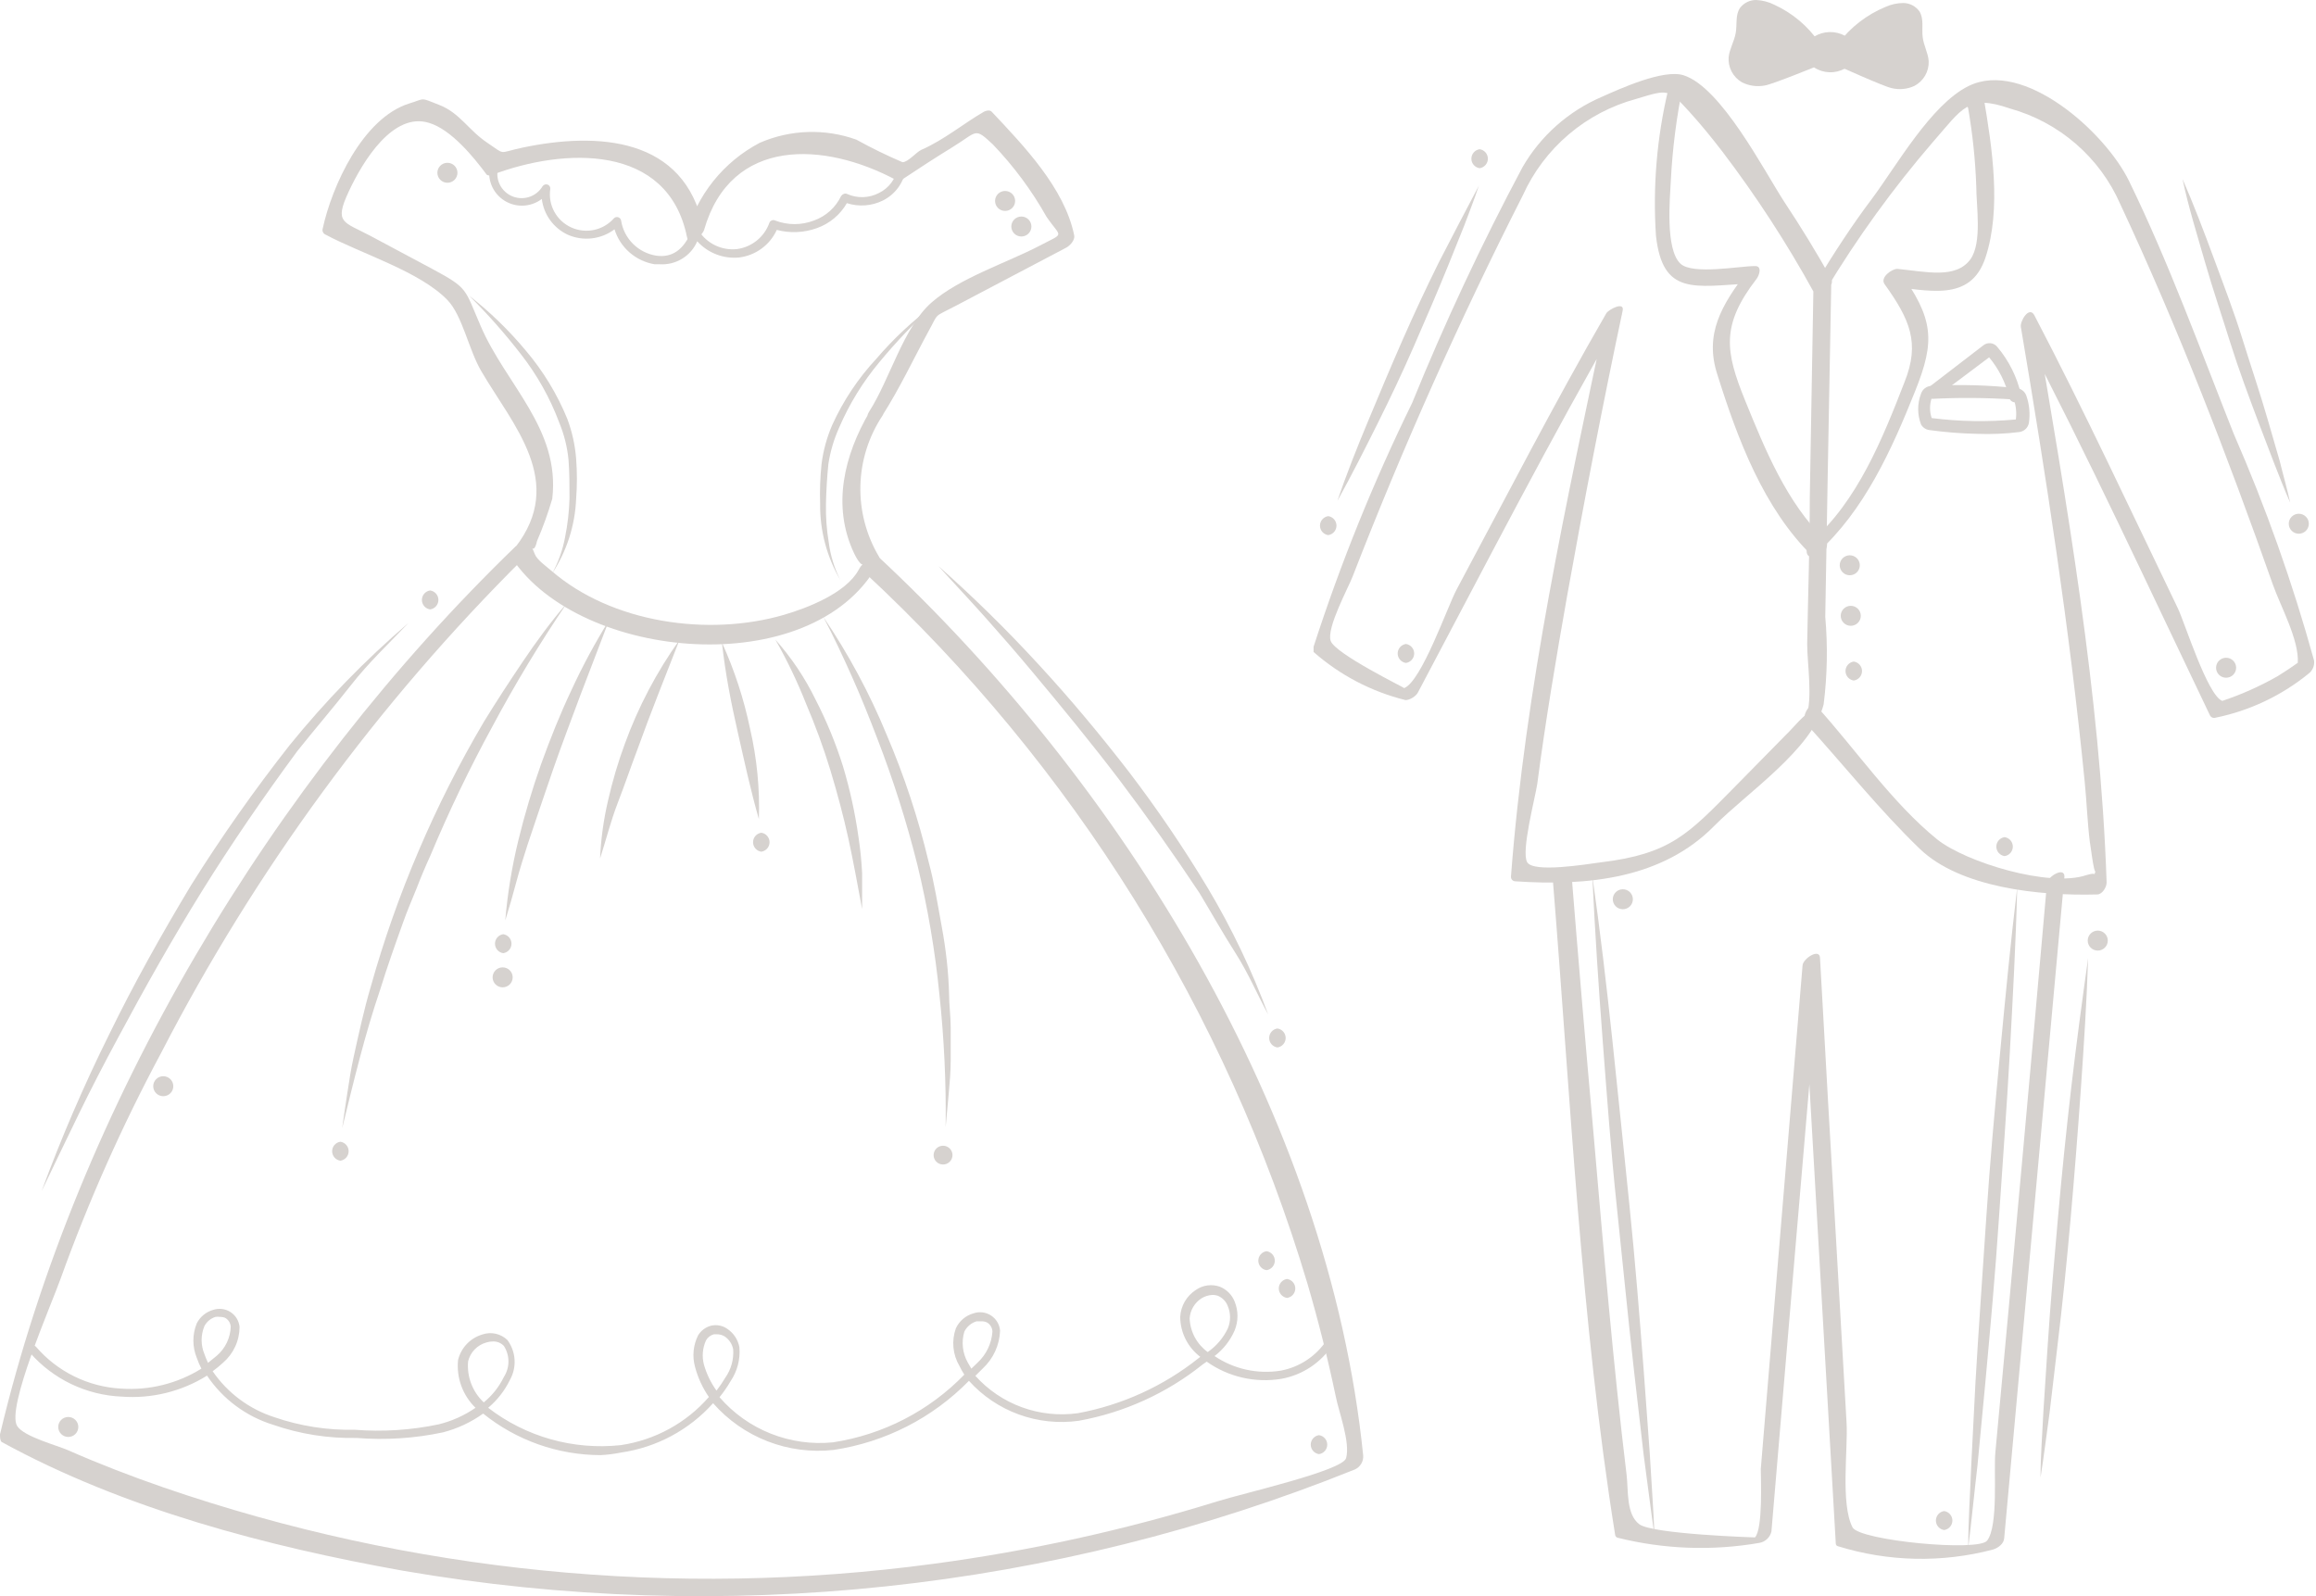 <?xml version="1.0" encoding="UTF-8"?> <svg xmlns="http://www.w3.org/2000/svg" width="737" height="508" viewBox="0 0 737 508" fill="none"> <path d="M276.712 131.083C268.66 144.814 264.634 160.961 271.791 176.09C274.858 182.447 275.306 177.489 273.197 181.43C269.171 188.804 256.709 193.572 249.488 195.67C225.46 202.662 194.657 198.339 175.358 181.557C173.824 180.222 170.884 178.188 170.181 176.344C168.456 171.831 169.734 177.425 170.884 172.212C172.781 167.824 174.403 163.323 175.741 158.736C178.361 136.486 160.915 122.374 152.927 103.684C147.751 91.733 149.093 91.797 137.526 85.567L117.779 75.014C109.279 70.501 106.276 71.073 110.941 61.029C115.606 50.985 125.192 35.601 136.503 39.097C143.533 41.195 150.626 49.841 154.908 55.626C155.18 55.782 155.489 55.864 155.803 55.864C156.117 55.864 156.425 55.782 156.697 55.626C179.384 47.044 212.551 45.518 218.622 75.459C219.389 79.146 223.542 74.824 224.054 73.171C232.617 43.42 262.397 45.073 285.275 57.342C285.952 57.488 286.66 57.375 287.256 57.024C292.496 53.528 297.801 50.095 303.169 46.789C311.221 41.831 310.007 40.432 315.95 45.963C322.586 52.89 328.319 60.622 333.012 68.975C337.741 75.904 339.02 73.87 330.84 78.193C320.359 83.66 305.277 88.491 296.395 96.31C287.512 104.129 283.166 120.721 276.648 130.892C274.219 134.706 278.885 135.151 280.802 132.227C286.425 123.391 290.707 114.173 295.692 105.019C298.823 99.362 296.778 101.205 304.511 97.137L339.275 78.829C340.489 78.193 342.151 76.413 341.831 74.887C338.764 59.885 325.791 46.408 315.566 35.538C314.927 34.902 313.777 35.22 313.138 35.538C306.747 39.225 300.357 44.565 293.199 47.679C291.538 48.442 288.982 51.621 287.192 51.621C282.175 49.473 277.269 47.075 272.494 44.437C262.494 40.852 251.493 41.216 241.755 45.454C236.039 48.459 231.01 52.608 226.985 57.641C222.959 62.674 220.025 68.481 218.366 74.697L223.798 72.408C217.919 43.547 190.184 41.958 166.283 46.98C158.231 48.697 161.107 49.459 155.1 45.454C149.093 41.45 146.345 35.983 139.89 33.44C133.436 30.897 135.481 31.342 130.24 32.931C115.35 37.572 105.573 59.44 102.697 72.726C102.573 73.114 102.603 73.535 102.781 73.902C102.959 74.268 103.273 74.553 103.656 74.697C114.903 80.736 133.627 86.393 142.382 95.484C147.175 100.442 149.156 111.376 153.183 118.178C163.28 135.406 180.215 153.332 163.983 174.183C163.407 174.946 162.257 176.599 162.896 177.616C184.56 210.418 258.243 217.093 279.204 179.841C279.587 179.205 280.227 177.934 279.715 177.171C275.645 170.328 273.594 162.483 273.798 154.534C274.001 146.586 276.451 138.855 280.866 132.227C283.102 128.54 278.437 128.031 276.712 131.083Z" fill="#D6D2CF"></path> <path d="M164.109 173.866C86.336 249.005 24.859 351.861 0 456.496C0 457.195 1.17129e-05 458.467 0.511 458.912C39.366 480.208 84.93 492.159 128.322 499.914C230.297 517.472 335.175 506.308 431.106 467.685C431.97 467.304 432.694 466.664 433.175 465.855C433.656 465.046 433.871 464.108 433.79 463.171C422.799 355.103 357.104 249.323 278.947 176.663C276.966 174.819 272.94 180.159 275.049 182.13C341.529 243.764 390.225 321.967 416.088 408.628C419.539 420.41 422.522 432.297 425.035 444.291C425.994 449.249 429.764 459.039 428.358 464.061C427.272 468.066 395.766 475.186 387.267 477.856C357.822 486.97 327.659 493.605 297.096 497.689C214.64 508.777 130.719 500.459 52.083 473.406C41.794 469.846 31.569 465.905 21.6 461.518C18.149 459.993 7.669 457.259 5.496 453.89C1.789 448.296 16.552 414.731 19.299 406.912C28.178 382.246 38.858 358.259 51.252 335.142C81.231 276.987 120.173 223.857 166.665 177.68C169.158 175.201 167.624 170.751 164.365 173.866H164.109Z" fill="#D6D2CF"></path> <path d="M582.752 88.746C578.087 80.355 573.039 72.154 567.735 64.144C561.344 54.291 547.732 27.782 535.782 23.968C529.391 21.871 515.268 28.355 509.708 30.834C499.074 35.398 490.216 43.273 484.466 53.274C471.484 77.641 459.774 102.656 449.382 128.223C437.086 153.323 426.6 179.261 418.004 205.841C418.004 206.286 418.004 207.112 418.004 207.494C426.381 214.866 436.421 220.121 447.273 222.814C448.679 222.814 450.596 221.543 451.171 220.462C472.515 180.223 493.349 139.602 516.163 100.125L510.923 100.951C498.525 159.499 485.36 219.191 480.823 278.946C480.805 279.13 480.825 279.315 480.88 279.492C480.934 279.668 481.024 279.832 481.143 279.974C481.261 280.116 481.407 280.233 481.572 280.318C481.736 280.404 481.916 280.456 482.101 280.472C505.235 282.061 529.008 279.646 545.495 262.863C555.784 252.438 576.745 238.452 580.324 224.149C581.486 214.912 581.657 205.579 580.835 196.306L581.602 152.125L582.752 89.826C582.752 86.457 577.129 89.445 577.065 91.861L575.914 158.227C575.914 173.802 575.339 189.377 575.084 204.951C575.084 211.308 576.937 222.306 574.7 228.472C575.914 225.166 569.907 232.477 568.31 233.875L551.63 250.848C537.252 265.406 531.564 271.763 509.517 274.433C504.34 275.132 488.044 277.802 485.999 274.433C483.954 271.064 488.556 253.836 489.195 249.45C491.815 229.362 495.202 209.401 498.717 189.504C504.149 159.245 509.964 128.985 516.354 98.917C517.057 95.739 511.881 98.536 511.178 99.68C494.499 128.54 479.225 158.291 463.505 187.66C460.693 192.873 452.385 216.839 446.825 219C447.273 219 424.778 208.066 423.436 203.934C422.094 199.802 429.124 186.961 430.466 183.401C446.378 142.399 464.655 101.396 484.593 62.174C487.955 54.718 492.936 48.097 499.18 42.788C505.424 37.478 512.774 33.613 520.7 31.47C530.797 28.418 530.861 28.164 537.507 35.474C541.214 39.543 544.729 43.866 548.052 48.188C558.861 62.393 568.601 77.373 577.192 93.005C578.918 95.103 584.094 91.162 582.752 88.746Z" fill="#D6D2CF"></path> <path d="M530.86 28.545C527.241 43.755 525.927 59.418 526.962 75.014C529.071 94.085 539.104 91.225 556.742 90.208L556.167 86.203C547.795 97.073 542.299 106.354 546.517 119.259C552.908 139.601 561.215 161.914 576.872 177.107C578.726 178.887 582.879 173.865 580.898 171.958C568.565 160.007 561.727 143.161 555.336 127.459C548.946 111.758 547.667 103.43 558.979 88.746C559.873 87.601 560.832 84.55 558.404 84.677C553.547 84.677 538.593 87.538 534.759 83.914C529.838 79.337 531.436 62.873 531.691 57.533C532.212 47.191 533.537 36.904 535.653 26.765C536.356 23.015 531.052 26.32 530.605 28.672L530.86 28.545Z" fill="#D6D2CF"></path> <path d="M580.966 92.368C590.982 75.715 602.398 59.936 615.091 45.199C624.485 34.519 626.211 29.879 639.567 34.52C647.334 36.674 654.519 40.526 660.6 45.794C666.681 51.061 671.503 57.612 674.715 64.969C693.056 104.128 708.904 145.321 723.283 186.07C725.648 192.808 731.655 203.678 731.207 210.925C733.572 209.209 733.636 209.209 731.207 210.925C728.843 212.642 726.926 213.849 724.817 215.184C719.212 218.381 713.304 221.021 707.179 223.067C702.45 221.287 695.229 198.148 693.056 193.634C678.038 162.485 663.404 131.018 647.363 100.314C645.702 97.263 642.762 102.221 643.082 104.065C651.198 152.06 658.611 200.373 663.404 248.876C664.043 255.233 664.234 261.59 665.065 268.265C665.065 267.629 666.343 278.436 666.855 277.292C665.896 279.326 667.941 277.292 663.979 278.5C652.156 282.568 625.636 274.431 616.497 267.184C602.182 255.615 590.488 238.451 578.154 224.847C576.173 222.622 572.914 228.216 574.639 230.187C586.653 243.409 598.028 257.713 610.873 270.109C623.718 282.505 648.833 285.175 667.366 284.666C669.027 284.666 670.433 282.25 670.369 280.788C668.324 220.588 657.588 160.006 647.619 100.95L643.273 104.7C664.426 145.003 683.534 186.514 703.217 227.58C703.359 227.929 703.632 228.209 703.977 228.363C704.322 228.517 704.714 228.533 705.07 228.407C715.904 226.189 726.035 221.39 734.594 214.422C735.24 213.943 735.746 213.302 736.061 212.565C736.375 211.828 736.487 211.02 736.384 210.226C729.592 185.604 721.05 161.492 710.822 138.074C700.213 111.312 690.18 83.595 677.527 57.659C669.986 42.084 643.913 18.691 626.402 27.4C614.516 33.248 603.46 52.828 595.792 63.126C589.401 71.581 583.778 80.29 578.346 89.189C576.556 92.05 578.985 96.055 581.221 92.304L580.966 92.368Z" fill="#D6D2CF"></path> <path d="M626.273 34.267C627.721 42.546 628.596 50.915 628.893 59.313C628.893 65.67 630.81 77.176 627.04 82.516C622.374 88.873 612.916 86.457 603.778 85.568C601.989 85.568 598.218 88.301 599.688 90.399C607.74 101.651 611.063 109.088 606.079 121.548C599.113 139.538 590.997 159.69 576.299 172.404C573.806 174.629 574.829 179.079 578.088 176.154C593.234 162.614 602.053 142.971 609.466 124.409C615.856 108.453 615.409 101.524 604.417 86.267L600.327 91.035C613.555 92.306 627.04 96.438 631.832 81.944C636.945 66.433 633.941 46.981 631.257 31.088C630.746 27.783 625.698 31.66 626.081 34.076L626.273 34.267Z" fill="#D6D2CF"></path> <path d="M629.271 138.076C624.139 137.972 619.018 137.568 613.934 136.868C613.389 136.791 612.869 136.591 612.414 136.282C611.96 135.974 611.583 135.565 611.313 135.088C610.104 131.935 610.104 128.451 611.313 125.298C611.539 124.592 611.981 123.974 612.576 123.53C613.172 123.085 613.892 122.837 614.637 122.819C623.801 122.291 632.995 122.547 642.116 123.582C642.722 123.705 643.286 123.98 643.756 124.38C644.225 124.781 644.585 125.293 644.8 125.87C645.796 128.682 646.081 131.695 645.631 134.643C645.488 135.381 645.115 136.055 644.564 136.568C644.013 137.082 643.312 137.41 642.563 137.503C638.155 138.05 633.71 138.241 629.271 138.076ZM614.7 126.697C614.008 128.76 614.008 130.991 614.7 133.054C623.582 134.178 632.562 134.327 641.477 133.499C641.769 131.359 641.55 129.181 640.838 127.142C632.137 126.562 623.409 126.498 614.7 126.951V126.697Z" fill="#D6D2CF"></path> <path d="M641.224 128.032C640.774 128.036 640.338 127.877 639.997 127.585C639.656 127.292 639.433 126.886 639.371 126.443C638.25 121.773 636.063 117.423 632.98 113.729L616.046 126.443L613.681 123.328L631.127 109.915C631.446 109.655 631.813 109.461 632.207 109.343C632.601 109.226 633.015 109.186 633.425 109.228C633.834 109.269 634.232 109.39 634.594 109.584C634.956 109.779 635.277 110.042 635.537 110.36C639.269 114.762 641.878 119.996 643.142 125.616C643.216 126.121 643.092 126.634 642.794 127.049C642.496 127.464 642.048 127.748 641.544 127.841L641.224 128.032Z" fill="#D6D2CF"></path> <path d="M494.179 280.471C499.802 349.635 503.062 420.324 513.989 488.598C514.036 488.763 514.116 488.916 514.227 489.048C514.337 489.179 514.474 489.286 514.629 489.361C529.467 493.085 544.929 493.648 560.001 491.014C560.904 490.828 561.734 490.388 562.391 489.745C563.049 489.103 563.506 488.285 563.708 487.39C568.82 426.703 573.975 365.972 579.173 305.2L573.613 307.425L584.158 490.76C584.158 491.268 584.158 491.904 584.861 492.094C600.855 497.057 617.933 497.431 634.132 493.175C635.729 492.73 637.647 491.395 637.774 489.552L656.946 278.945C656.946 275.767 651.578 278.945 651.386 281.17C646.061 341.646 640.586 402.016 634.962 462.28C634.387 468.002 635.985 485.61 632.342 490.315C629.594 493.938 591.826 490.315 589.526 486.119C585.628 478.618 588.12 461.009 587.609 452.681C586.501 433.356 585.393 414.031 584.285 394.706C582.539 365.04 580.835 335.141 579.173 305.009C579.173 301.576 573.805 305.009 573.613 307.234L560.321 467.493C560.321 470.862 561.024 486.564 558.468 489.297C558.468 489.297 525.876 488.28 521.658 485.102C517.44 481.923 518.207 474.359 517.632 469.527C513.287 433.61 510.283 397.503 507.152 361.459C504.638 333.361 502.252 305.242 499.994 277.102C499.994 274.559 494.307 277.992 494.498 280.471H494.179Z" fill="#D6D2CF"></path> <path d="M209.929 84.105H208.331C205.37 83.619 202.605 82.32 200.346 80.355C198.088 78.389 196.427 75.835 195.55 72.98C193.448 74.563 190.959 75.556 188.34 75.858C185.722 76.16 183.07 75.759 180.66 74.697C178.43 73.649 176.504 72.055 175.062 70.065C173.62 68.075 172.71 65.753 172.416 63.318C170.623 64.684 168.433 65.434 166.174 65.455C163.915 65.475 161.711 64.765 159.894 63.43C158.077 62.096 156.745 60.21 156.098 58.057C155.452 55.904 155.527 53.601 156.312 51.494C156.431 51.157 156.679 50.88 157.003 50.725C157.326 50.57 157.698 50.549 158.037 50.667C158.376 50.785 158.654 51.032 158.81 51.354C158.966 51.676 158.987 52.047 158.868 52.384C158.105 54.184 158.059 56.206 158.74 58.039C159.421 59.872 160.778 61.378 162.535 62.252C164.292 63.126 166.318 63.302 168.2 62.744C170.083 62.187 171.682 60.937 172.672 59.249C172.848 59.005 173.098 58.824 173.386 58.732C173.674 58.64 173.983 58.644 174.269 58.741C174.555 58.853 174.794 59.059 174.945 59.325C175.096 59.592 175.151 59.901 175.1 60.203C174.741 62.672 175.194 65.191 176.392 67.383C177.59 69.575 179.468 71.323 181.746 72.367C184.024 73.411 186.58 73.694 189.033 73.174C191.486 72.655 193.705 71.36 195.358 69.484C195.534 69.302 195.758 69.173 196.005 69.112C196.251 69.052 196.51 69.062 196.751 69.142C196.992 69.222 197.205 69.368 197.366 69.564C197.527 69.759 197.628 69.996 197.659 70.247C198.108 73.036 199.431 75.614 201.439 77.611C203.447 79.609 206.038 80.925 208.842 81.371C213.891 82.071 217.533 79.528 220.026 73.616C220.113 73.397 220.262 73.209 220.455 73.073C220.648 72.938 220.876 72.862 221.112 72.853C221.365 72.82 221.621 72.864 221.849 72.977C222.077 73.09 222.265 73.268 222.39 73.489C223.673 75.481 225.488 77.079 227.633 78.1C229.779 79.123 232.168 79.529 234.532 79.274C236.849 78.955 239.033 78.01 240.848 76.541C242.662 75.073 244.036 73.138 244.821 70.946C244.874 70.775 244.965 70.618 245.086 70.486C245.208 70.354 245.357 70.251 245.524 70.183C245.701 70.089 245.898 70.039 246.099 70.039C246.3 70.039 246.497 70.089 246.674 70.183C250.643 71.707 255.039 71.707 259.008 70.183C262.803 68.837 265.906 66.048 267.635 62.428C267.832 62.114 268.123 61.87 268.466 61.728C268.636 61.649 268.821 61.608 269.009 61.608C269.197 61.608 269.382 61.649 269.552 61.728C271.159 62.449 272.909 62.794 274.67 62.739C276.431 62.684 278.156 62.23 279.713 61.411C281.237 60.668 282.563 59.579 283.585 58.232C284.606 56.884 285.294 55.316 285.593 53.655C285.607 53.475 285.66 53.301 285.747 53.143C285.835 52.985 285.955 52.847 286.1 52.739C286.245 52.63 286.412 52.554 286.589 52.515C286.766 52.476 286.949 52.474 287.126 52.511C287.472 52.573 287.78 52.768 287.983 53.053C288.186 53.338 288.269 53.691 288.213 54.036C287.861 56.124 287.018 58.1 285.752 59.801C284.486 61.503 282.832 62.882 280.928 63.826C277.371 65.583 273.263 65.879 269.489 64.653C267.371 68.348 263.993 71.167 259.967 72.599C255.864 74.077 251.405 74.277 247.186 73.171C246.114 75.527 244.452 77.571 242.36 79.107C240.268 80.643 237.815 81.619 235.235 81.944C232.759 82.189 230.259 81.85 227.939 80.956C225.619 80.061 223.543 78.636 221.879 76.794C220.892 79.093 219.213 81.031 217.073 82.34C214.932 83.65 212.436 84.266 209.929 84.105Z" fill="#D6D2CF"></path> <path d="M191.135 463.106C177.52 463.079 164.326 458.412 153.75 449.884C149.898 452.646 145.564 454.672 140.969 455.859C131.945 457.778 122.688 458.378 113.49 457.639C104.447 457.83 95.444 456.409 86.905 453.444C78.302 450.782 70.879 445.261 65.88 437.806C57.759 442.875 48.215 445.215 38.656 444.48C33.099 444.24 27.649 442.876 22.639 440.471C17.629 438.067 13.164 434.672 9.515 430.495C9.388 430.371 9.286 430.222 9.217 430.059C9.148 429.895 9.113 429.719 9.113 429.542C9.113 429.364 9.148 429.188 9.217 429.024C9.286 428.861 9.388 428.712 9.515 428.588C9.776 428.347 10.118 428.212 10.474 428.212C10.83 428.212 11.172 428.347 11.432 428.588C14.803 432.524 18.944 435.737 23.602 438.032C28.26 440.327 33.338 441.656 38.528 441.938C47.51 442.557 56.459 440.332 64.091 435.581C63.52 434.472 63.029 433.325 62.621 432.148C61.175 428.623 61.175 424.675 62.621 421.15C63.144 420.126 63.874 419.219 64.764 418.486C65.655 417.753 66.687 417.21 67.797 416.891C68.71 416.579 69.683 416.478 70.641 416.593C71.6 416.709 72.519 417.039 73.331 417.559C74.143 418.079 74.826 418.775 75.328 419.596C75.831 420.416 76.14 421.338 76.233 422.295C76.227 424.469 75.75 426.617 74.835 428.591C73.92 430.566 72.587 432.321 70.928 433.737C69.9 434.695 68.812 435.587 67.669 436.407C72.396 443.312 79.299 448.456 87.288 451.028C95.503 453.859 104.158 455.215 112.85 455.033C121.791 455.738 130.788 455.16 139.563 453.317C143.775 452.29 147.761 450.502 151.322 448.04C149.307 446.086 147.76 443.706 146.798 441.075C145.835 438.445 145.481 435.632 145.762 432.847C146.218 430.935 147.174 429.176 148.531 427.747C149.889 426.319 151.6 425.271 153.494 424.71C154.861 424.241 156.332 424.159 157.742 424.473C159.153 424.788 160.448 425.486 161.482 426.49C162.824 428.312 163.61 430.48 163.746 432.735C163.882 434.99 163.362 437.235 162.249 439.204C160.599 442.599 158.247 445.61 155.348 448.04C167.328 457.288 182.449 461.549 197.525 459.928C208.418 458.325 218.372 452.889 225.58 444.608C223.565 441.684 222.073 438.437 221.17 435.008C220.251 431.677 220.592 428.126 222.129 425.028C222.581 424.262 223.18 423.593 223.893 423.058C224.606 422.524 225.418 422.134 226.283 421.913C227.169 421.706 228.089 421.69 228.981 421.865C229.874 422.041 230.719 422.404 231.459 422.93C232.459 423.6 233.314 424.463 233.972 425.468C234.631 426.472 235.08 427.598 235.293 428.779C235.623 432.595 234.631 436.408 232.481 439.585C231.443 441.368 230.268 443.068 228.967 444.671C233.378 449.78 238.964 453.755 245.25 456.256C251.536 458.757 258.337 459.711 265.073 459.038C281.002 456.603 295.685 449.032 306.867 437.488C306.294 436.612 305.782 435.699 305.334 434.754C304.265 432.959 303.608 430.952 303.409 428.875C303.21 426.798 303.475 424.703 304.183 422.74C304.718 421.588 305.498 420.565 306.469 419.741C307.44 418.918 308.579 418.315 309.807 417.972C310.73 417.659 311.713 417.56 312.68 417.682C313.647 417.805 314.573 418.147 315.388 418.681C316.202 419.214 316.882 419.926 317.377 420.762C317.872 421.598 318.168 422.535 318.243 423.502C318.08 428.073 316.104 432.393 312.747 435.517L310.382 437.869C314.423 442.37 319.517 445.809 325.213 447.883C330.909 449.956 337.032 450.6 343.038 449.757C357.07 447.155 370.24 441.15 381.381 432.275L381.956 431.83C379.987 430.336 378.387 428.414 377.279 426.21C376.171 424.006 375.585 421.58 375.566 419.116C375.653 417.395 376.151 415.719 377.018 414.227C377.884 412.735 379.095 411.469 380.55 410.534C381.652 409.763 382.924 409.269 384.26 409.092C385.595 408.914 386.953 409.061 388.219 409.517C389.274 409.95 390.231 410.589 391.033 411.397C391.834 412.205 392.464 413.166 392.884 414.221C394.095 417.176 394.095 420.484 392.884 423.439C391.486 426.648 389.286 429.449 386.494 431.576C392.669 435.747 400.215 437.407 407.582 436.216C410.538 435.66 413.352 434.518 415.855 432.858C418.358 431.198 420.5 429.054 422.153 426.554C422.25 426.399 422.377 426.266 422.528 426.162C422.679 426.058 422.849 425.987 423.029 425.951C423.208 425.915 423.393 425.916 423.572 425.955C423.751 425.993 423.921 426.067 424.07 426.172C424.308 426.421 424.441 426.751 424.441 427.094C424.441 427.437 424.308 427.767 424.07 428.016C422.237 430.826 419.845 433.234 417.043 435.092C414.241 436.951 411.087 438.22 407.774 438.823C399.435 440.2 390.887 438.235 384.001 433.356L382.723 434.246C371.29 443.401 357.735 449.564 343.294 452.172C336.865 453.074 330.313 452.386 324.215 450.169C318.118 447.951 312.665 444.272 308.337 439.458C296.783 451.277 281.654 459.003 265.265 461.453C258.141 462.241 250.932 461.299 244.254 458.708C237.576 456.117 231.629 451.955 226.922 446.578C219.327 455.075 208.963 460.635 197.653 462.28C195.504 462.714 193.325 462.99 191.135 463.106ZM156.817 426.935C156.123 426.93 155.432 427.037 154.772 427.253C153.348 427.648 152.056 428.417 151.033 429.48C150.01 430.542 149.293 431.859 148.957 433.292C148.747 435.698 149.086 438.119 149.949 440.376C150.812 442.632 152.177 444.666 153.942 446.324C156.637 444.127 158.817 441.372 160.332 438.251C161.29 436.772 161.799 435.051 161.799 433.292C161.799 431.533 161.29 429.812 160.332 428.334C159.882 427.863 159.335 427.494 158.728 427.252C158.122 427.011 157.47 426.903 156.817 426.935ZM228.008 424.647H227.177C226.656 424.785 226.167 425.025 225.74 425.352C225.312 425.68 224.953 426.088 224.685 426.554C223.542 429.024 223.316 431.816 224.046 434.436C224.887 437.355 226.228 440.107 228.008 442.573C229.025 441.251 229.964 439.872 230.82 438.441C232.664 435.804 233.543 432.618 233.312 429.414C233.155 428.594 232.838 427.813 232.377 427.115C231.917 426.417 231.322 425.816 230.628 425.346C229.845 424.856 228.932 424.612 228.008 424.647ZM70.034 419.116C69.547 419.039 69.051 419.039 68.564 419.116C67.813 419.348 67.115 419.726 66.512 420.228C65.909 420.73 65.411 421.346 65.049 422.04C63.863 424.89 63.863 428.091 65.049 430.94C65.377 431.894 65.762 432.828 66.2 433.737L69.011 431.449C70.347 430.299 71.428 428.886 72.187 427.299C72.946 425.713 73.366 423.987 73.421 422.231C73.382 421.637 73.192 421.062 72.868 420.561C72.543 420.061 72.096 419.651 71.567 419.37C71.156 419.224 70.726 419.138 70.289 419.116H70.034ZM312.172 420.515H310.766C309.922 420.768 309.14 421.193 308.469 421.762C307.798 422.331 307.253 423.032 306.867 423.82C306.385 425.442 306.232 427.143 306.419 428.824C306.605 430.505 307.127 432.132 307.954 433.61L309.104 435.581L311.085 433.674C313.875 431.088 315.566 427.541 315.814 423.757C315.787 423.198 315.629 422.654 315.351 422.168C315.074 421.682 314.685 421.268 314.217 420.96C313.667 420.664 313.052 420.511 312.427 420.515H312.172ZM385.855 412.123C384.608 412.173 383.397 412.545 382.34 413.204C381.259 413.901 380.356 414.837 379.701 415.941C379.047 417.044 378.659 418.283 378.569 419.561C378.648 421.668 379.206 423.73 380.202 425.591C381.199 427.452 382.607 429.064 384.321 430.304C387.073 428.403 389.277 425.816 390.711 422.803C391.186 421.676 391.43 420.466 391.43 419.243C391.43 418.021 391.186 416.811 390.711 415.683C390.437 414.943 390.011 414.267 389.461 413.698C388.911 413.129 388.249 412.68 387.516 412.378C387.061 412.232 386.588 412.146 386.11 412.123H385.855Z" fill="#D6D2CF"></path> <path d="M13.223 379.132C19.481 362.15 26.649 345.513 34.696 329.294C42.62 313.02 51.503 297.191 60.833 281.68C70.474 266.308 80.926 251.454 92.147 237.181C103.568 223.078 116.252 210.036 130.043 198.213C123.652 204.888 117.261 210.927 111.638 218.11C106.014 225.294 100.199 232.032 94.575 239.088C83.903 253.582 73.678 268.458 64.284 283.587C54.89 298.717 45.943 314.609 37.444 330.502C33.162 338.448 29.008 346.457 25.046 354.594C21.084 362.731 17.122 370.995 13.223 379.132Z" fill="#D6D2CF"></path> <path d="M664.488 304.883C664.04 318.741 663.146 332.536 662.187 346.33C661.228 360.125 660.142 373.919 658.928 387.714C657.713 401.509 656.308 415.303 654.646 429.034L652.218 449.631C651.259 456.496 650.428 463.362 649.342 470.227C649.342 463.298 649.917 456.369 650.237 449.44L651.579 428.78C652.473 414.922 653.688 401.127 654.902 387.396C656.116 373.665 657.522 359.807 659.12 346.076C660.717 332.345 662.57 318.55 664.488 304.883Z" fill="#D6D2CF"></path> <path d="M694.522 56.961C698.164 65.289 701.36 73.743 704.555 82.389C707.75 91.034 710.945 99.362 713.565 107.817C716.185 116.272 719.189 125.044 721.681 133.69L725.452 146.721C726.538 151.171 727.816 155.494 728.775 159.944C726.922 155.812 725.324 151.553 723.599 147.23L718.742 134.516C715.546 125.998 712.351 117.479 709.731 109.088C707.111 100.697 704.107 91.924 701.615 83.215C699.123 74.506 696.375 65.797 694.522 56.961Z" fill="#D6D2CF"></path> <path d="M298.627 180.158C309.815 190.071 320.48 200.553 330.579 211.561C340.677 222.495 350.198 233.938 359.337 245.762C368.364 257.605 376.727 269.935 384.388 282.696C392.003 295.475 398.421 308.924 403.56 322.872C400.109 316.515 397.169 309.586 393.143 303.293C389.117 296.999 385.538 290.579 381.704 284.222C373.524 271.889 365.003 259.853 356.142 248.114C347.195 236.354 337.801 224.911 328.279 213.532C323.55 207.874 318.693 202.28 313.772 196.75C308.852 191.219 303.611 185.689 298.627 180.158Z" fill="#D6D2CF"></path> <path d="M425.608 159.371C428.548 150.662 431.999 142.08 435.386 133.944C438.773 125.807 442.479 116.97 446.186 108.516C449.892 100.061 453.727 91.86 457.817 83.596L464.207 71.264C466.38 67.259 468.425 63.127 470.598 59.122C469.128 63.508 467.466 67.767 465.933 71.836L460.82 84.55C457.369 93.068 453.727 101.459 450.02 109.978C446.314 118.496 442.415 126.697 438.325 134.897C434.235 143.098 430.082 151.298 425.608 159.371Z" fill="#D6D2CF"></path> <path d="M180.336 192.045C171.773 204.679 163.881 217.75 156.69 231.204C149.404 244.568 142.813 258.296 136.944 272.333C135.367 275.766 133.898 279.263 132.534 282.822C131.128 286.319 129.595 289.815 128.317 293.439C125.76 300.558 123.204 307.742 120.967 314.989C116.047 329.419 112.532 344.231 108.889 359.042C109.4 355.292 109.976 351.478 110.551 347.727C111.126 343.976 111.701 340.162 112.532 336.412C114.193 328.91 115.791 321.473 117.964 314.099C122.096 299.33 127.198 284.848 133.237 270.744C139.259 256.623 146.197 242.905 154.006 229.678C157.905 223.321 162.059 216.964 166.34 210.607C170.622 204.25 175.287 197.83 180.336 192.045Z" fill="#D6D2CF"></path> <path d="M193.821 197.387L184.747 221.098C181.807 228.981 178.804 236.863 176.056 244.746C173.308 252.629 170.624 260.702 167.94 268.648C166.661 272.653 165.383 276.658 164.297 280.726C163.211 284.795 162.06 288.863 160.782 292.932C161.511 284.363 162.9 275.862 164.936 267.504C166.946 259.249 169.378 251.102 172.221 243.093C175.097 235.147 178.228 227.264 181.871 219.573C185.395 211.941 189.386 204.532 193.821 197.387Z" fill="#D6D2CF"></path> <path d="M216.255 203.615C211.718 215.249 207.117 226.628 202.963 238.197C200.79 243.919 198.809 249.767 196.573 255.552C194.336 261.337 192.866 267.312 190.949 273.224C191.229 266.993 192.085 260.801 193.505 254.725C194.884 248.643 196.656 242.655 198.809 236.799C203.092 225.005 208.961 213.842 216.255 203.615Z" fill="#D6D2CF"></path> <path d="M229.736 204.506C233.718 213.285 236.719 222.473 238.683 231.905C240.866 241.343 241.811 251.022 241.494 260.702C238.81 251.357 236.829 242.076 234.72 232.795C232.612 223.514 230.822 214.36 229.736 204.506Z" fill="#D6D2CF"></path> <path d="M246.734 203.553C251.849 209.3 256.149 215.716 259.515 222.624C263.038 229.461 265.967 236.586 268.27 243.92C270.478 251.287 272.123 258.809 273.191 266.423C273.767 270.216 274.151 274.035 274.341 277.866C274.341 281.68 274.341 285.494 274.341 289.308C272.935 281.807 271.593 274.306 269.995 266.995C268.398 259.685 266.417 252.311 264.244 245.127C262.071 237.944 259.451 230.888 256.511 223.959C253.731 216.94 250.464 210.121 246.734 203.553Z" fill="#D6D2CF"></path> <path d="M262.013 196.369C269.991 208.132 276.737 220.679 282.143 233.811C287.739 246.887 292.207 260.413 295.499 274.242C297.352 281.107 298.439 288.163 299.717 295.092C300.995 302.021 301.826 309.205 302.017 316.325C302.017 319.821 302.529 323.381 302.529 326.941V337.557C302.529 341.117 302.209 344.677 301.89 348.173C301.57 351.669 301.251 355.229 300.931 358.726C301.105 344.65 300.443 330.577 298.95 316.579C297.571 302.639 295.222 288.812 291.92 275.195C288.498 261.533 284.23 248.094 279.139 234.956C276.711 228.599 274.027 221.86 271.151 215.44C268.275 209.019 265.336 202.662 262.013 196.369Z" fill="#D6D2CF"></path> <path d="M149.278 94.085C155.921 99.273 161.984 105.155 167.363 111.63C172.869 118.124 177.312 125.439 180.528 133.308C182.06 137.393 183.007 141.673 183.34 146.022C183.663 150.254 183.663 154.504 183.34 158.736C182.998 167.225 180.348 175.464 175.671 182.574C177.674 178.943 179.077 175.015 179.825 170.941C180.643 166.877 181.114 162.751 181.231 158.608C181.231 154.54 181.231 150.408 180.911 146.276C180.508 142.235 179.518 138.274 177.972 134.516C175.029 126.646 170.891 119.271 165.702 112.648C160.638 106.113 155.151 99.912 149.278 94.085Z" fill="#D6D2CF"></path> <path d="M297.092 97.137C290.92 102.766 285.155 108.82 279.838 115.255C274.591 121.533 270.285 128.535 267.056 136.042C265.386 139.748 264.225 143.661 263.606 147.675C263.18 151.913 262.924 156.151 262.839 160.389C262.755 164.497 263.054 168.605 263.733 172.658C264.271 176.795 265.502 180.813 267.376 184.545C263.099 177.212 260.892 168.866 260.985 160.389C260.844 156.146 260.994 151.898 261.433 147.675C261.972 143.405 263.112 139.233 264.82 135.279C268.33 127.535 273.078 120.408 278.879 114.174C284.293 107.838 290.402 102.123 297.092 97.137Z" fill="#D6D2CF"></path> <path d="M506.707 278.755C509.199 296.173 511.244 313.654 513.097 331.136C514.95 348.618 516.74 366.163 518.529 383.645C520.318 401.126 521.724 418.671 523.066 436.217L524.984 462.471C525.495 471.307 526.134 480.08 526.517 488.852C525.239 480.143 524.217 471.434 523.002 462.662L519.999 436.471C518.018 418.989 516.356 401.508 514.503 384.026C512.65 366.544 511.372 348.999 510.03 331.454C508.688 313.909 507.537 296.363 506.707 278.755Z" fill="#D6D2CF"></path> <path d="M641.927 282.379C641.48 299.988 640.521 317.533 639.562 335.078C638.604 352.623 637.262 370.105 636.111 387.65C634.961 405.196 633.363 422.677 631.766 440.159L629.274 466.413C628.251 475.122 627.42 483.895 626.334 492.604C626.334 483.831 626.973 475.059 627.292 466.286L628.635 439.968C629.657 422.423 630.935 404.878 632.085 387.396C633.236 369.914 634.833 352.369 636.495 334.824C638.156 317.279 639.818 299.861 641.927 282.379Z" fill="#D6D2CF"></path> <path d="M564.666 1.527C562.878 0.623 560.918 0.103 558.915 0.001C557.917 -0.016 556.929 0.199 556.031 0.629C555.132 1.06 554.347 1.694 553.738 2.48C552.141 4.769 552.844 7.82 552.332 10.554C551.821 13.287 550.415 15.512 550.096 18.118C549.96 19.723 550.284 21.333 551.03 22.762C551.777 24.191 552.915 25.38 554.313 26.192C556.562 27.324 559.124 27.682 561.599 27.209C564.091 26.827 578.661 20.852 579.684 20.47C581.793 19.644 582.368 19.771 581.409 17.61C580.702 16.183 579.868 14.821 578.917 13.541C575.341 8.333 570.417 4.182 564.666 1.527Z" fill="#D6D2CF"></path> <path d="M599.944 2.227C601.749 1.4 603.71 0.966 605.696 0.955C606.699 0.97 607.684 1.219 608.573 1.683C609.461 2.147 610.227 2.812 610.808 3.625C612.278 5.978 611.511 9.029 611.831 11.762C612.15 14.496 613.556 16.784 613.748 19.454C613.816 21.06 613.427 22.652 612.624 24.047C611.821 25.442 610.638 26.583 609.211 27.337C606.935 28.396 604.363 28.643 601.925 28.036C599.433 27.528 585.118 21.044 584.096 20.599C582.051 19.645 581.412 19.709 582.498 17.674C583.243 16.26 584.121 14.919 585.118 13.669C588.954 8.616 594.07 4.667 599.944 2.227Z" fill="#D6D2CF"></path> <path d="M577.323 11.635C576.664 13.195 576.324 14.87 576.324 16.561C576.324 18.253 576.664 19.928 577.323 21.488C578.769 22.423 580.444 22.946 582.167 23.002C583.891 23.058 585.596 22.645 587.101 21.806C588.465 18.463 588.465 14.723 587.101 11.381C585.592 10.565 583.894 10.159 582.177 10.204C580.461 10.249 578.787 10.742 577.323 11.635Z" fill="#D6D2CF"></path> <path d="M108.319 369.405C109.048 369.3 109.715 368.936 110.197 368.382C110.679 367.827 110.945 367.119 110.945 366.386C110.945 365.652 110.679 364.944 110.197 364.389C109.715 363.835 109.048 363.472 108.319 363.366C107.589 363.472 106.923 363.835 106.44 364.389C105.958 364.944 105.693 365.652 105.693 366.386C105.693 367.119 105.958 367.827 106.44 368.382C106.923 368.936 107.589 369.3 108.319 369.405Z" fill="#D6D2CF"></path> <path d="M160.141 303.357C160.871 303.251 161.537 302.888 162.02 302.334C162.502 301.779 162.767 301.07 162.767 300.337C162.767 299.604 162.502 298.895 162.02 298.341C161.537 297.786 160.871 297.423 160.141 297.318C159.412 297.423 158.745 297.786 158.263 298.341C157.781 298.895 157.515 299.604 157.515 300.337C157.515 301.07 157.781 301.779 158.263 302.334C158.745 302.888 159.412 303.251 160.141 303.357Z" fill="#D6D2CF"></path> <path d="M159.953 314.227C160.8 314.227 161.613 313.892 162.212 313.296C162.811 312.7 163.148 311.892 163.148 311.049C163.148 310.206 162.811 309.397 162.212 308.801C161.613 308.205 160.8 307.87 159.953 307.87C159.105 307.87 158.292 308.205 157.693 308.801C157.094 309.397 156.757 310.206 156.757 311.049C156.757 311.892 157.094 312.7 157.693 313.296C158.292 313.892 159.105 314.227 159.953 314.227Z" fill="#D6D2CF"></path> <path d="M242.264 271.062C242.993 270.957 243.66 270.594 244.142 270.039C244.624 269.485 244.889 268.776 244.889 268.043C244.889 267.31 244.624 266.601 244.142 266.047C243.66 265.492 242.993 265.129 242.264 265.023C241.534 265.129 240.867 265.492 240.385 266.047C239.903 266.601 239.638 267.31 239.638 268.043C239.638 268.776 239.903 269.485 240.385 270.039C240.867 270.594 241.534 270.957 242.264 271.062Z" fill="#D6D2CF"></path> <path d="M409.564 413.078C410.293 412.973 410.96 412.61 411.442 412.055C411.924 411.501 412.189 410.792 412.189 410.059C412.189 409.326 411.924 408.617 411.442 408.063C410.96 407.508 410.293 407.145 409.564 407.039C408.834 407.145 408.167 407.508 407.685 408.063C407.203 408.617 406.938 409.326 406.938 410.059C406.938 410.792 407.203 411.501 407.685 412.055C408.167 412.61 408.834 412.973 409.564 413.078Z" fill="#D6D2CF"></path> <path d="M403.046 404.241C403.775 404.136 404.442 403.773 404.924 403.218C405.406 402.664 405.672 401.955 405.672 401.222C405.672 400.488 405.406 399.78 404.924 399.225C404.442 398.671 403.775 398.308 403.046 398.202C402.316 398.308 401.65 398.671 401.167 399.225C400.685 399.78 400.42 400.488 400.42 401.222C400.42 401.955 400.685 402.664 401.167 403.218C401.65 403.773 402.316 404.136 403.046 404.241Z" fill="#D6D2CF"></path> <path d="M300.099 370.613C300.895 370.613 301.659 370.299 302.222 369.738C302.786 369.178 303.102 368.418 303.102 367.625C303.102 366.833 302.786 366.073 302.222 365.513C301.659 364.953 300.895 364.638 300.099 364.638C299.302 364.638 298.538 364.953 297.975 365.513C297.411 366.073 297.095 366.833 297.095 367.625C297.095 368.418 297.411 369.178 297.975 369.738C298.538 370.299 299.302 370.613 300.099 370.613Z" fill="#D6D2CF"></path> <path d="M142.376 58.168C143.224 58.168 144.036 57.833 144.636 57.237C145.235 56.641 145.572 55.832 145.572 54.989C145.572 54.146 145.235 53.338 144.636 52.742C144.036 52.146 143.224 51.811 142.376 51.811C141.529 51.811 140.716 52.146 140.117 52.742C139.518 53.338 139.181 54.146 139.181 54.989C139.181 55.832 139.518 56.641 140.117 57.237C140.716 57.833 141.529 58.168 142.376 58.168Z" fill="#D6D2CF"></path> <path d="M325.018 75.267C325.865 75.267 326.678 74.933 327.277 74.337C327.876 73.74 328.213 72.932 328.213 72.089C328.213 71.246 327.876 70.438 327.277 69.842C326.678 69.246 325.865 68.911 325.018 68.911C324.17 68.911 323.357 69.246 322.758 69.842C322.159 70.438 321.822 71.246 321.822 72.089C321.822 72.932 322.159 73.74 322.758 74.337C323.357 74.933 324.17 75.267 325.018 75.267Z" fill="#D6D2CF"></path> <path d="M319.844 67.132C320.691 67.132 321.504 66.797 322.103 66.201C322.703 65.605 323.039 64.796 323.039 63.953C323.039 63.11 322.703 62.302 322.103 61.706C321.504 61.11 320.691 60.775 319.844 60.775C318.996 60.775 318.184 61.11 317.585 61.706C316.985 62.302 316.649 63.11 316.649 63.953C316.649 64.796 316.985 65.605 317.585 66.201C318.184 66.797 318.996 67.132 319.844 67.132Z" fill="#D6D2CF"></path> <path d="M51.954 348.872C52.802 348.872 53.614 348.537 54.214 347.941C54.813 347.345 55.15 346.536 55.15 345.693C55.15 344.851 54.813 344.042 54.214 343.446C53.614 342.85 52.802 342.515 51.954 342.515C51.107 342.515 50.294 342.85 49.695 343.446C49.096 344.042 48.759 344.851 48.759 345.693C48.759 346.536 49.096 347.345 49.695 347.941C50.294 348.537 51.107 348.872 51.954 348.872Z" fill="#D6D2CF"></path> <path d="M21.725 457.322C22.573 457.322 23.385 456.987 23.985 456.391C24.584 455.795 24.92 454.986 24.92 454.143C24.92 453.3 24.584 452.492 23.985 451.896C23.385 451.3 22.573 450.965 21.725 450.965C20.878 450.965 20.065 451.3 19.466 451.896C18.866 452.492 18.53 453.3 18.53 454.143C18.53 454.986 18.866 455.795 19.466 456.391C20.065 456.987 20.878 457.322 21.725 457.322Z" fill="#D6D2CF"></path> <path d="M419.731 462.789C420.46 462.683 421.127 462.32 421.609 461.766C422.092 461.211 422.357 460.503 422.357 459.769C422.357 459.036 422.092 458.327 421.609 457.773C421.127 457.219 420.46 456.855 419.731 456.75C419.002 456.855 418.335 457.219 417.853 457.773C417.371 458.327 417.105 459.036 417.105 459.769C417.105 460.503 417.371 461.211 417.853 461.766C418.335 462.32 419.002 462.683 419.731 462.789Z" fill="#D6D2CF"></path> <path d="M588.632 183.082C589.48 183.082 590.292 182.747 590.892 182.151C591.491 181.555 591.827 180.747 591.827 179.904C591.827 179.061 591.491 178.252 590.892 177.656C590.292 177.06 589.48 176.725 588.632 176.725C587.785 176.725 586.972 177.06 586.373 177.656C585.774 178.252 585.437 179.061 585.437 179.904C585.437 180.747 585.774 181.555 586.373 182.151C586.972 182.747 587.785 183.082 588.632 183.082Z" fill="#D6D2CF"></path> <path d="M588.953 199.166C589.8 199.166 590.613 198.831 591.212 198.235C591.811 197.639 592.148 196.83 592.148 195.987C592.148 195.144 591.811 194.336 591.212 193.74C590.613 193.144 589.8 192.809 588.953 192.809C588.105 192.809 587.293 193.144 586.693 193.74C586.094 194.336 585.757 195.144 585.757 195.987C585.757 196.83 586.094 197.639 586.693 198.235C587.293 198.831 588.105 199.166 588.953 199.166Z" fill="#D6D2CF"></path> <path d="M589.907 216.585C590.637 216.479 591.303 216.116 591.786 215.561C592.268 215.007 592.533 214.298 592.533 213.565C592.533 212.832 592.268 212.123 591.786 211.569C591.303 211.014 590.637 210.651 589.907 210.546C589.178 210.651 588.511 211.014 588.029 211.569C587.547 212.123 587.281 212.832 587.281 213.565C587.281 214.298 587.547 215.007 588.029 215.561C588.511 216.116 589.178 216.479 589.907 216.585Z" fill="#D6D2CF"></path> <path d="M637.9 272.461C638.63 272.356 639.296 271.993 639.779 271.438C640.261 270.884 640.526 270.175 640.526 269.442C640.526 268.709 640.261 268 639.779 267.446C639.296 266.891 638.63 266.528 637.9 266.422C637.171 266.528 636.504 266.891 636.022 267.446C635.54 268 635.275 268.709 635.275 269.442C635.275 270.175 635.54 270.884 636.022 271.438C636.504 271.993 637.171 272.356 637.9 272.461Z" fill="#D6D2CF"></path> <path d="M708.392 215.693C709.24 215.693 710.053 215.358 710.652 214.762C711.251 214.166 711.588 213.358 711.588 212.515C711.588 211.672 711.251 210.863 710.652 210.267C710.053 209.671 709.24 209.336 708.392 209.336C707.545 209.336 706.732 209.671 706.133 210.267C705.534 210.863 705.197 211.672 705.197 212.515C705.197 213.358 705.534 214.166 706.133 214.762C706.732 215.358 707.545 215.693 708.392 215.693Z" fill="#D6D2CF"></path> <path d="M447.397 210.989C448.126 210.883 448.793 210.52 449.275 209.966C449.757 209.411 450.023 208.702 450.023 207.969C450.023 207.236 449.757 206.528 449.275 205.973C448.793 205.419 448.126 205.055 447.397 204.95C446.668 205.055 446.001 205.419 445.519 205.973C445.036 206.528 444.771 207.236 444.771 207.969C444.771 208.702 445.036 209.411 445.519 209.966C446.001 210.52 446.668 210.883 447.397 210.989Z" fill="#D6D2CF"></path> <path d="M516.42 289.371C517.267 289.371 518.08 289.036 518.679 288.44C519.278 287.844 519.615 287.035 519.615 286.192C519.615 285.349 519.278 284.541 518.679 283.945C518.08 283.349 517.267 283.014 516.42 283.014C515.572 283.014 514.76 283.349 514.16 283.945C513.561 284.541 513.224 285.349 513.224 286.192C513.224 287.035 513.561 287.844 514.16 288.44C514.76 289.036 515.572 289.371 516.42 289.371Z" fill="#D6D2CF"></path> <path d="M618.667 486.946C619.397 486.84 620.063 486.477 620.545 485.922C621.028 485.368 621.293 484.659 621.293 483.926C621.293 483.193 621.028 482.484 620.545 481.93C620.063 481.376 619.397 481.012 618.667 480.907C617.938 481.012 617.271 481.376 616.789 481.93C616.307 482.484 616.041 483.193 616.041 483.926C616.041 484.659 616.307 485.368 616.789 485.922C617.271 486.477 617.938 486.84 618.667 486.946Z" fill="#D6D2CF"></path> <path d="M136.883 193.954C137.613 193.848 138.279 193.485 138.762 192.93C139.244 192.376 139.509 191.667 139.509 190.934C139.509 190.201 139.244 189.492 138.762 188.938C138.279 188.383 137.613 188.02 136.883 187.915C136.154 188.02 135.487 188.383 135.005 188.938C134.523 189.492 134.257 190.201 134.257 190.934C134.257 191.667 134.523 192.376 135.005 192.93C135.487 193.485 136.154 193.848 136.883 193.954Z" fill="#D6D2CF"></path> <path d="M406.5 333.361C407.229 333.256 407.896 332.893 408.378 332.338C408.86 331.784 409.126 331.075 409.126 330.342C409.126 329.609 408.86 328.9 408.378 328.345C407.896 327.791 407.229 327.428 406.5 327.322C405.771 327.428 405.104 327.791 404.622 328.345C404.139 328.9 403.874 329.609 403.874 330.342C403.874 331.075 404.139 331.784 404.622 332.338C405.104 332.893 405.771 333.256 406.5 333.361Z" fill="#D6D2CF"></path> <path d="M470.85 53.528C471.58 53.423 472.247 53.059 472.729 52.505C473.211 51.95 473.476 51.242 473.476 50.509C473.476 49.776 473.211 49.067 472.729 48.512C472.247 47.958 471.58 47.595 470.85 47.489C470.121 47.595 469.454 47.958 468.972 48.512C468.49 49.067 468.225 49.776 468.225 50.509C468.225 51.242 468.49 51.95 468.972 52.505C469.454 53.059 470.121 53.423 470.85 53.528Z" fill="#D6D2CF"></path> <path d="M731.525 169.861C732.373 169.861 733.186 169.526 733.785 168.93C734.384 168.334 734.721 167.525 734.721 166.682C734.721 165.839 734.384 165.031 733.785 164.435C733.186 163.839 732.373 163.504 731.525 163.504C730.678 163.504 729.865 163.839 729.266 164.435C728.667 165.031 728.33 165.839 728.33 166.682C728.33 167.525 728.667 168.334 729.266 168.93C729.865 169.526 730.678 169.861 731.525 169.861Z" fill="#D6D2CF"></path> <path d="M667.55 302.53C668.398 302.53 669.21 302.195 669.81 301.599C670.409 301.003 670.745 300.194 670.745 299.351C670.745 298.508 670.409 297.7 669.81 297.104C669.21 296.508 668.398 296.173 667.55 296.173C666.703 296.173 665.89 296.508 665.291 297.104C664.692 297.7 664.355 298.508 664.355 299.351C664.355 300.194 664.692 301.003 665.291 301.599C665.89 302.195 666.703 302.53 667.55 302.53Z" fill="#D6D2CF"></path> <path d="M422.67 170.305C423.399 170.199 424.066 169.836 424.548 169.282C425.03 168.727 425.295 168.019 425.295 167.285C425.295 166.552 425.03 165.844 424.548 165.289C424.066 164.735 423.399 164.371 422.67 164.266C421.94 164.371 421.273 164.735 420.791 165.289C420.309 165.844 420.044 166.552 420.044 167.285C420.044 168.019 420.309 168.727 420.791 169.282C421.273 169.836 421.94 170.199 422.67 170.305Z" fill="#D6D2CF"></path> </svg> 